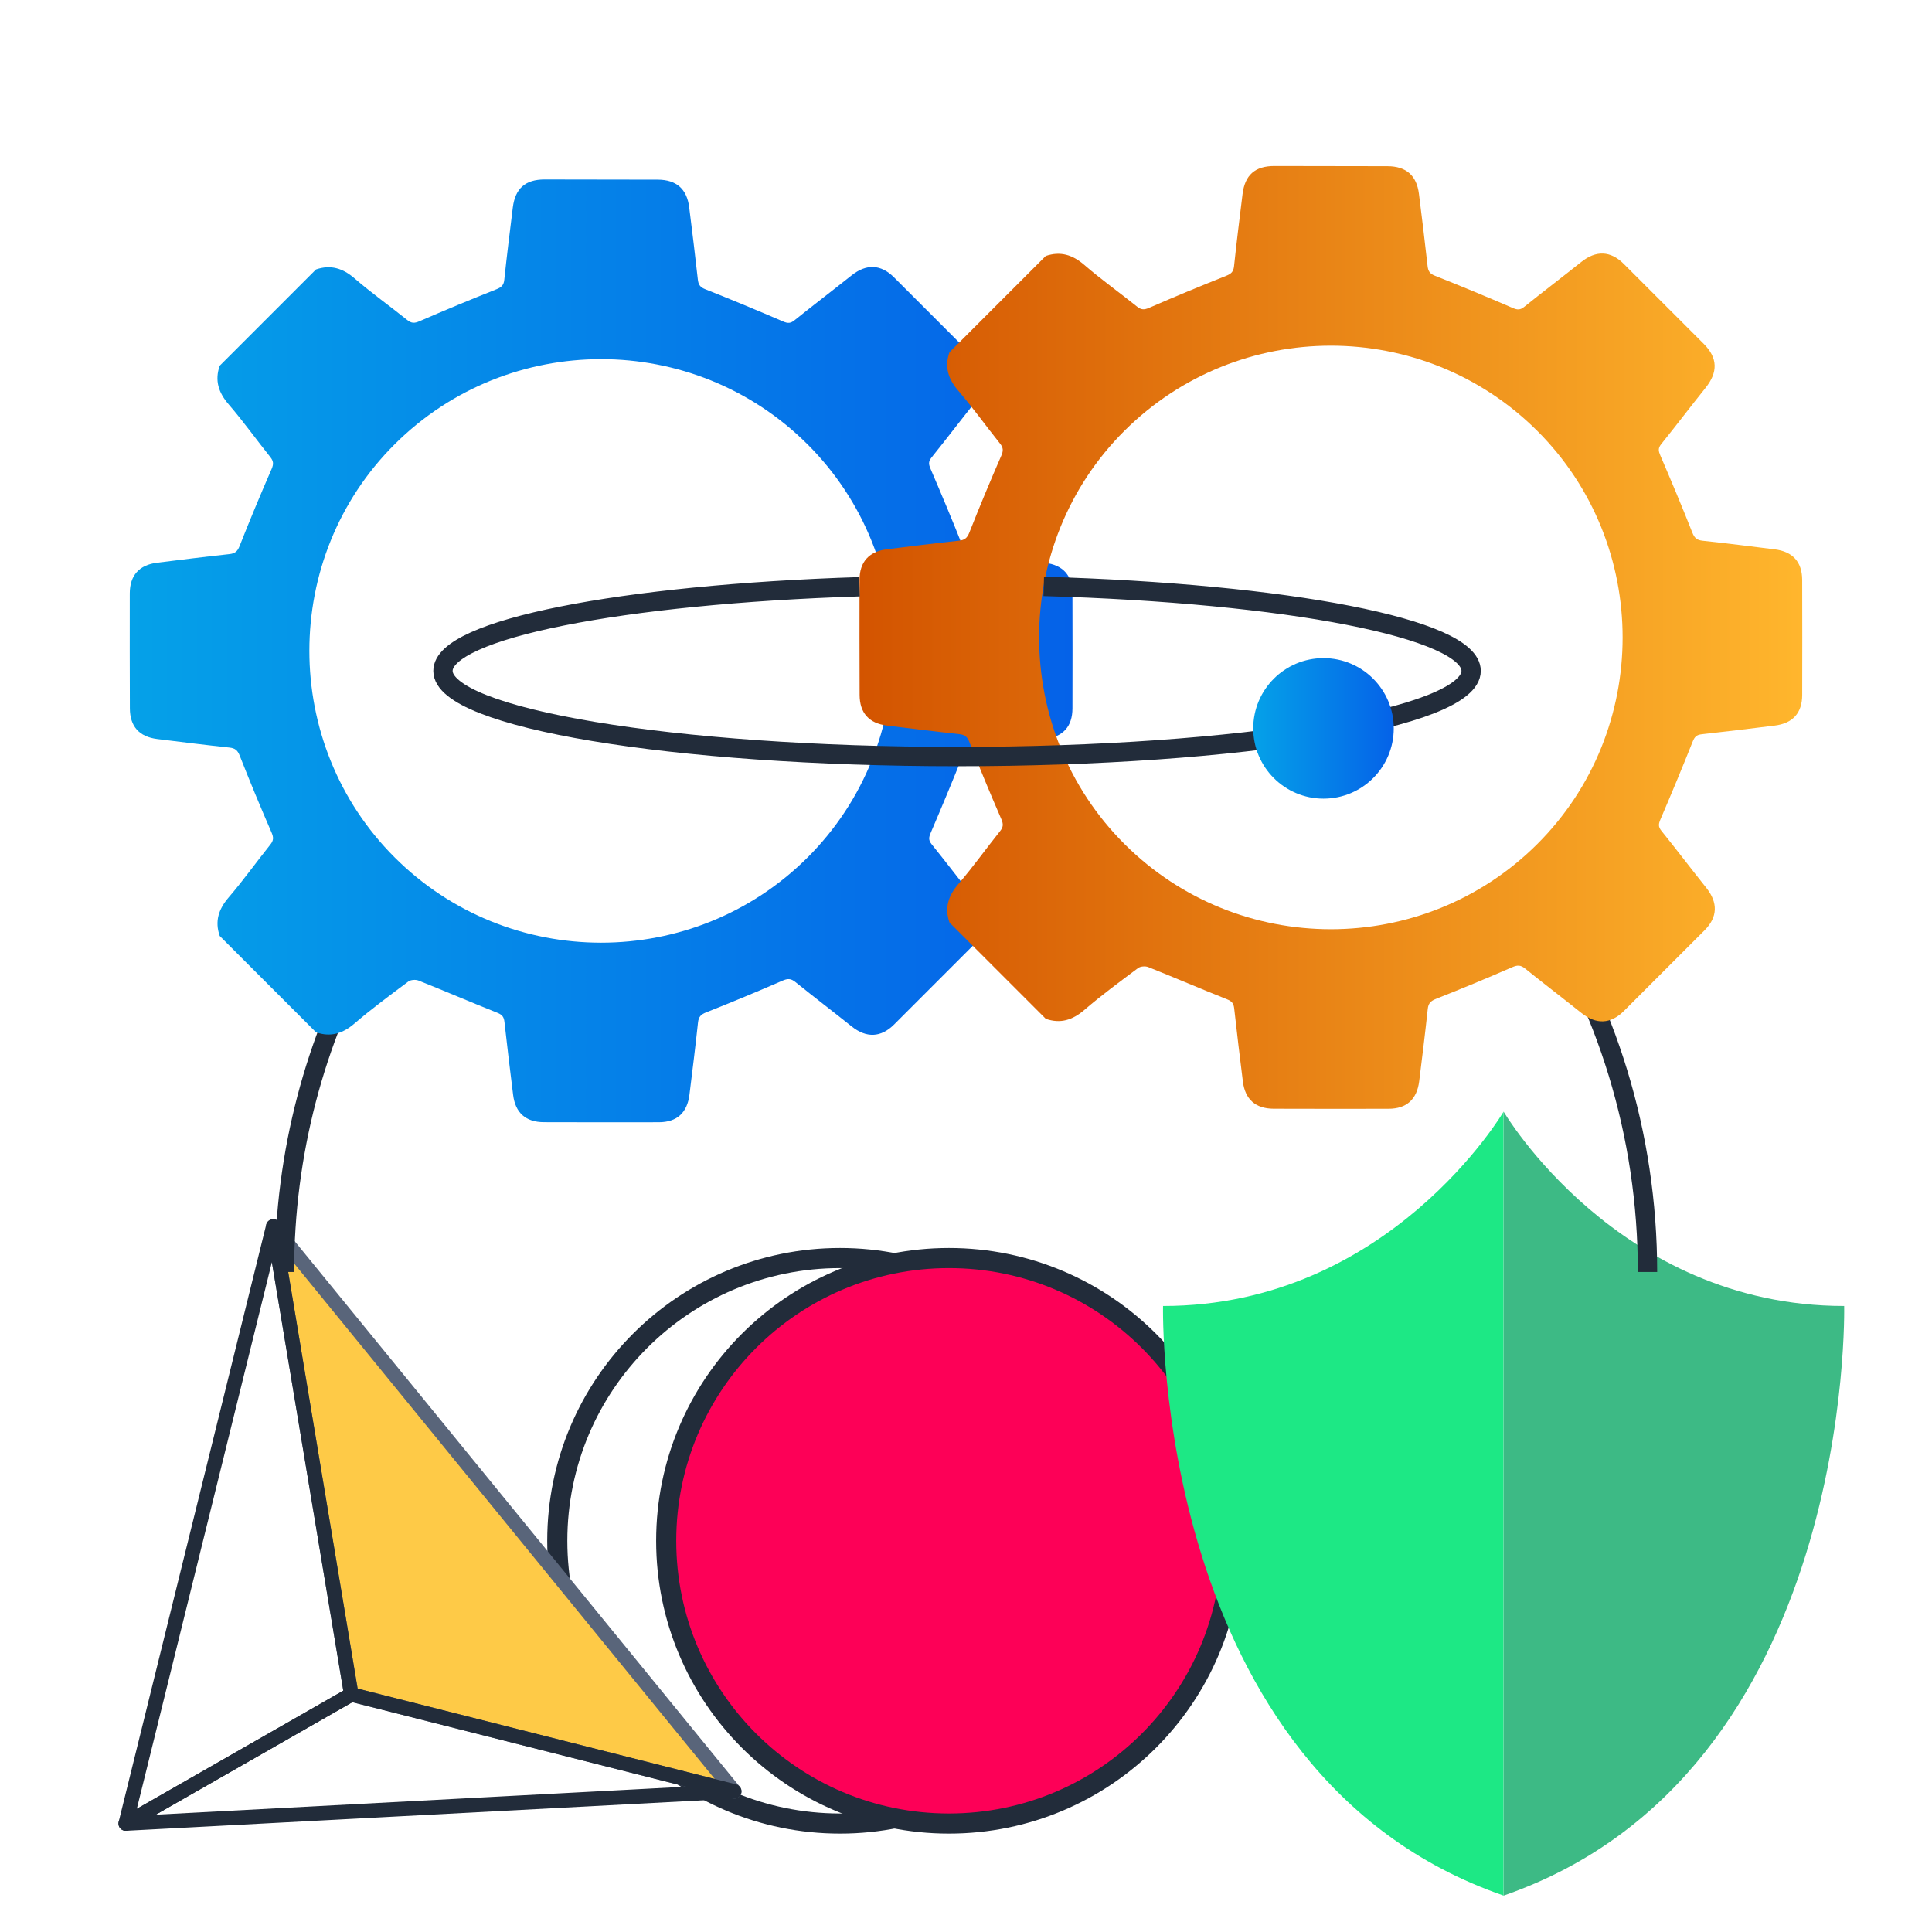 <?xml version="1.0" encoding="UTF-8"?><svg id="Layer_1" xmlns="http://www.w3.org/2000/svg" xmlns:xlink="http://www.w3.org/1999/xlink" viewBox="0 0 150 150"><defs><style>.cls-1{stroke-width:1.561px;}.cls-1,.cls-2,.cls-3{stroke:#222c3a;}.cls-1,.cls-2,.cls-3,.cls-4{fill:none;}.cls-1,.cls-3,.cls-4{stroke-linecap:round;stroke-linejoin:round;}.cls-5{fill:url(#linear-gradient-2);}.cls-6{fill:#fd0057;}.cls-2{stroke-miterlimit:10;stroke-width:1.5px;}.cls-7{fill:#feca47;}.cls-8{fill:url(#linear-gradient-5);}.cls-3,.cls-4{stroke-width:1.126px;}.cls-9{fill:url(#linear-gradient-3);}.cls-10{fill:url(#linear-gradient);}.cls-11{fill:url(#linear-gradient-4);}.cls-4{stroke:#59657a;}</style><linearGradient id="linear-gradient" x1="161.375" y1="163.799" x2="138.463" y2="140.887" gradientUnits="userSpaceOnUse"><stop offset="0" stop-color="#3dba85"/><stop offset="1" stop-color="#1de885"/></linearGradient><linearGradient id="linear-gradient-2" x1="195.217" y1="116.742" x2="195.717" y2="116.742" xlink:href="#linear-gradient"/><linearGradient id="linear-gradient-3" x1="10.072" y1="50.532" x2="83.27" y2="50.532" gradientUnits="userSpaceOnUse"><stop offset="0" stop-color="#05a1e8"/><stop offset="1" stop-color="#0562e8"/></linearGradient><linearGradient id="linear-gradient-4" x1="66.73" y1="49.488" x2="139.928" y2="49.488" gradientUnits="userSpaceOnUse"><stop offset="0" stop-color="#d35400"/><stop offset="1" stop-color="#ffb62d"/></linearGradient><linearGradient id="linear-gradient-5" x1="97.301" y1="56.552" x2="108.21" y2="56.552" xlink:href="#linear-gradient-3"/></defs><g><circle class="cls-1" cx="65.22" cy="119.627" r="21.953"/><circle class="cls-6" cx="73.676" cy="119.627" r="21.953"/><circle class="cls-1" cx="73.676" cy="119.627" r="21.953"/></g><g><polygon class="cls-7" points="21.215 95.216 27.272 131.558 57.006 139.083 21.215 95.216"/><g><polygon class="cls-4" points="21.215 95.216 27.272 131.558 57.006 139.083 21.215 95.216"/><polygon class="cls-3" points="9.761 141.579 27.272 131.558 57.006 139.083 9.761 141.579"/><polygon class="cls-3" points="21.215 95.216 9.761 141.579 27.272 131.558 21.215 95.216"/></g></g><g><path class="cls-10" d="M116.737,86.309s-8.863,15.088-26.439,15.088c0,0-.826,36.337,26.439,45.776"/><path class="cls-5" d="M116.742,86.309s8.863,15.088,26.439,15.088c0,0,.826,36.337-26.439,45.776"/></g><path class="cls-2" d="M28.663,73.189c-4.191,7.579-6.577,16.295-6.577,25.569"/><path class="cls-2" d="M127.913,98.758c0-10.757-3.21-20.764-8.724-29.115"/><path class="cls-9" d="M17.056,28.397c2.493-2.493,4.986-4.986,7.479-7.479,1.145-.387,2.083-.094,3,.7,1.312,1.136,2.733,2.143,4.088,3.231,.327,.262,.557,.261,.942,.094,1.979-.861,3.974-1.686,5.979-2.485,.382-.152,.564-.31,.609-.736,.198-1.87,.431-3.737,.661-5.603,.183-1.487,.97-2.184,2.469-2.184,2.929-.001,5.858,.004,8.788,.014,1.447,.005,2.261,.722,2.438,2.144,.233,1.866,.466,3.733,.671,5.602,.044,.404,.174,.601,.577,.76,2.029,.803,4.044,1.643,6.048,2.506,.356,.153,.57,.156,.879-.093,1.465-1.178,2.962-2.315,4.432-3.486,1.142-.911,2.268-.876,3.299,.153,2.074,2.069,4.145,4.141,6.214,6.214,1.082,1.084,1.108,2.194,.134,3.408-1.161,1.448-2.281,2.928-3.446,4.373-.257,.319-.211,.539-.063,.883,.853,1.983,1.688,3.974,2.482,5.981,.166,.419,.355,.585,.796,.632,1.87,.201,3.736,.435,5.602,.669,1.401,.175,2.126,.98,2.131,2.377,.009,2.977,.009,5.954,.001,8.93-.004,1.4-.729,2.202-2.129,2.376-1.89,.234-3.78,.467-5.673,.674-.389,.042-.551,.196-.696,.56-.809,2.027-1.646,4.042-2.506,6.048-.148,.345-.189,.562,.068,.882,1.18,1.463,2.316,2.962,3.488,4.431,.919,1.152,.893,2.273-.131,3.3-2.085,2.09-4.173,4.178-6.264,6.264-1.031,1.028-2.16,1.063-3.301,.152-1.45-1.159-2.928-2.283-4.372-3.449-.348-.281-.601-.275-1.004-.099-1.957,.852-3.929,1.671-5.914,2.456-.414,.164-.592,.346-.639,.791-.199,1.87-.432,3.736-.664,5.603-.175,1.405-.977,2.134-2.369,2.138-2.977,.007-5.954,.005-8.93-.004-1.407-.004-2.218-.726-2.39-2.114-.234-1.89-.466-3.781-.674-5.674-.042-.38-.175-.556-.547-.704-2.05-.816-4.078-1.687-6.126-2.505-.223-.089-.604-.062-.788,.076-1.41,1.054-2.832,2.099-4.165,3.246-.917,.789-1.852,1.093-2.999,.698-2.493-2.493-4.987-4.987-7.48-7.48-.398-1.147-.088-2.082,.699-2.998,1.13-1.315,2.138-2.734,3.224-4.089,.26-.324,.27-.553,.102-.94-.859-1.979-1.686-3.972-2.476-5.98-.167-.425-.37-.574-.804-.621-1.869-.2-3.735-.431-5.6-.663-1.397-.174-2.117-.98-2.122-2.381-.01-2.975-.013-5.951-.007-8.926,.003-1.397,.73-2.208,2.123-2.381,1.865-.233,3.731-.466,5.599-.667,.436-.047,.635-.201,.802-.624,.792-2.006,1.621-3.999,2.484-5.976,.17-.389,.156-.619-.102-.941-1.086-1.355-2.095-2.774-3.228-4.086-.791-.916-1.093-1.852-.698-2.997Zm45.634,6.096c-8.836-8.808-23.19-8.813-32.037-.01-8.845,8.801-8.845,23.278-0,32.098,8.835,8.81,23.19,8.813,32.032,.008,8.848-8.811,8.851-23.278,.005-32.097Z"/><path class="cls-11" d="M73.713,27.352c2.493-2.493,4.986-4.986,7.479-7.479,1.145-.387,2.083-.094,3,.7,1.312,1.136,2.733,2.143,4.088,3.231,.327,.262,.557,.261,.942,.094,1.979-.861,3.974-1.686,5.979-2.485,.382-.152,.564-.31,.609-.736,.198-1.87,.431-3.737,.661-5.603,.183-1.487,.97-2.184,2.469-2.184,2.929-.001,5.858,.004,8.788,.014,1.447,.005,2.261,.722,2.438,2.144,.233,1.866,.466,3.733,.671,5.602,.044,.404,.174,.601,.577,.76,2.029,.803,4.044,1.643,6.048,2.506,.356,.153,.57,.156,.879-.093,1.465-1.178,2.962-2.315,4.432-3.486,1.142-.911,2.268-.876,3.299,.153,2.074,2.069,4.145,4.141,6.214,6.214,1.082,1.084,1.108,2.194,.134,3.408-1.161,1.448-2.281,2.928-3.446,4.373-.257,.319-.211,.539-.063,.883,.853,1.983,1.688,3.974,2.482,5.981,.166,.419,.355,.585,.796,.632,1.87,.201,3.736,.435,5.602,.669,1.401,.175,2.126,.98,2.131,2.377,.009,2.977,.009,5.954,.001,8.93-.004,1.4-.729,2.202-2.129,2.376-1.89,.234-3.78,.467-5.673,.674-.389,.042-.551,.196-.696,.56-.809,2.027-1.646,4.042-2.506,6.048-.148,.345-.189,.562,.068,.882,1.18,1.463,2.316,2.962,3.488,4.431,.919,1.152,.893,2.273-.131,3.3-2.085,2.09-4.173,4.178-6.264,6.264-1.031,1.028-2.16,1.063-3.301,.152-1.45-1.159-2.928-2.283-4.372-3.449-.348-.281-.601-.275-1.004-.099-1.957,.852-3.929,1.671-5.914,2.456-.414,.164-.592,.346-.639,.791-.199,1.87-.432,3.736-.664,5.603-.175,1.405-.977,2.134-2.369,2.138-2.977,.007-5.954,.005-8.93-.004-1.407-.004-2.218-.726-2.39-2.114-.234-1.89-.466-3.781-.674-5.674-.042-.38-.175-.556-.547-.704-2.05-.816-4.078-1.687-6.126-2.505-.223-.089-.604-.062-.788,.076-1.41,1.054-2.832,2.099-4.165,3.246-.917,.789-1.852,1.093-2.999,.698-2.493-2.493-4.987-4.987-7.48-7.48-.398-1.147-.088-2.082,.699-2.998,1.13-1.315,2.138-2.734,3.224-4.089,.26-.324,.27-.553,.102-.94-.859-1.979-1.686-3.972-2.476-5.98-.167-.425-.37-.574-.804-.621-1.869-.2-3.735-.431-5.6-.663-1.397-.174-2.117-.98-2.122-2.381-.01-2.975-.013-5.951-.007-8.926,.003-1.397,.73-2.208,2.123-2.381,1.865-.233,3.731-.466,5.599-.667,.436-.047,.635-.201,.802-.624,.792-2.006,1.621-3.999,2.484-5.976,.17-.389,.156-.619-.102-.941-1.086-1.355-2.095-2.774-3.228-4.086-.791-.916-1.093-1.852-.698-2.997Zm45.634,6.096c-8.836-8.808-23.19-8.813-32.037-.01-8.845,8.801-8.845,23.278-0,32.098,8.835,8.81,23.19,8.813,32.032,.008,8.848-8.811,8.851-23.278,.005-32.097Z"/><path class="cls-2" d="M81.036,45.529c18.838,.533,33.182,3.266,33.182,6.558,0,3.674-17.87,6.652-39.913,6.652s-39.913-2.978-39.913-6.652c0-3.242,13.917-5.943,32.338-6.533"/><circle class="cls-8" cx="102.756" cy="56.552" r="5.455"/></svg>
